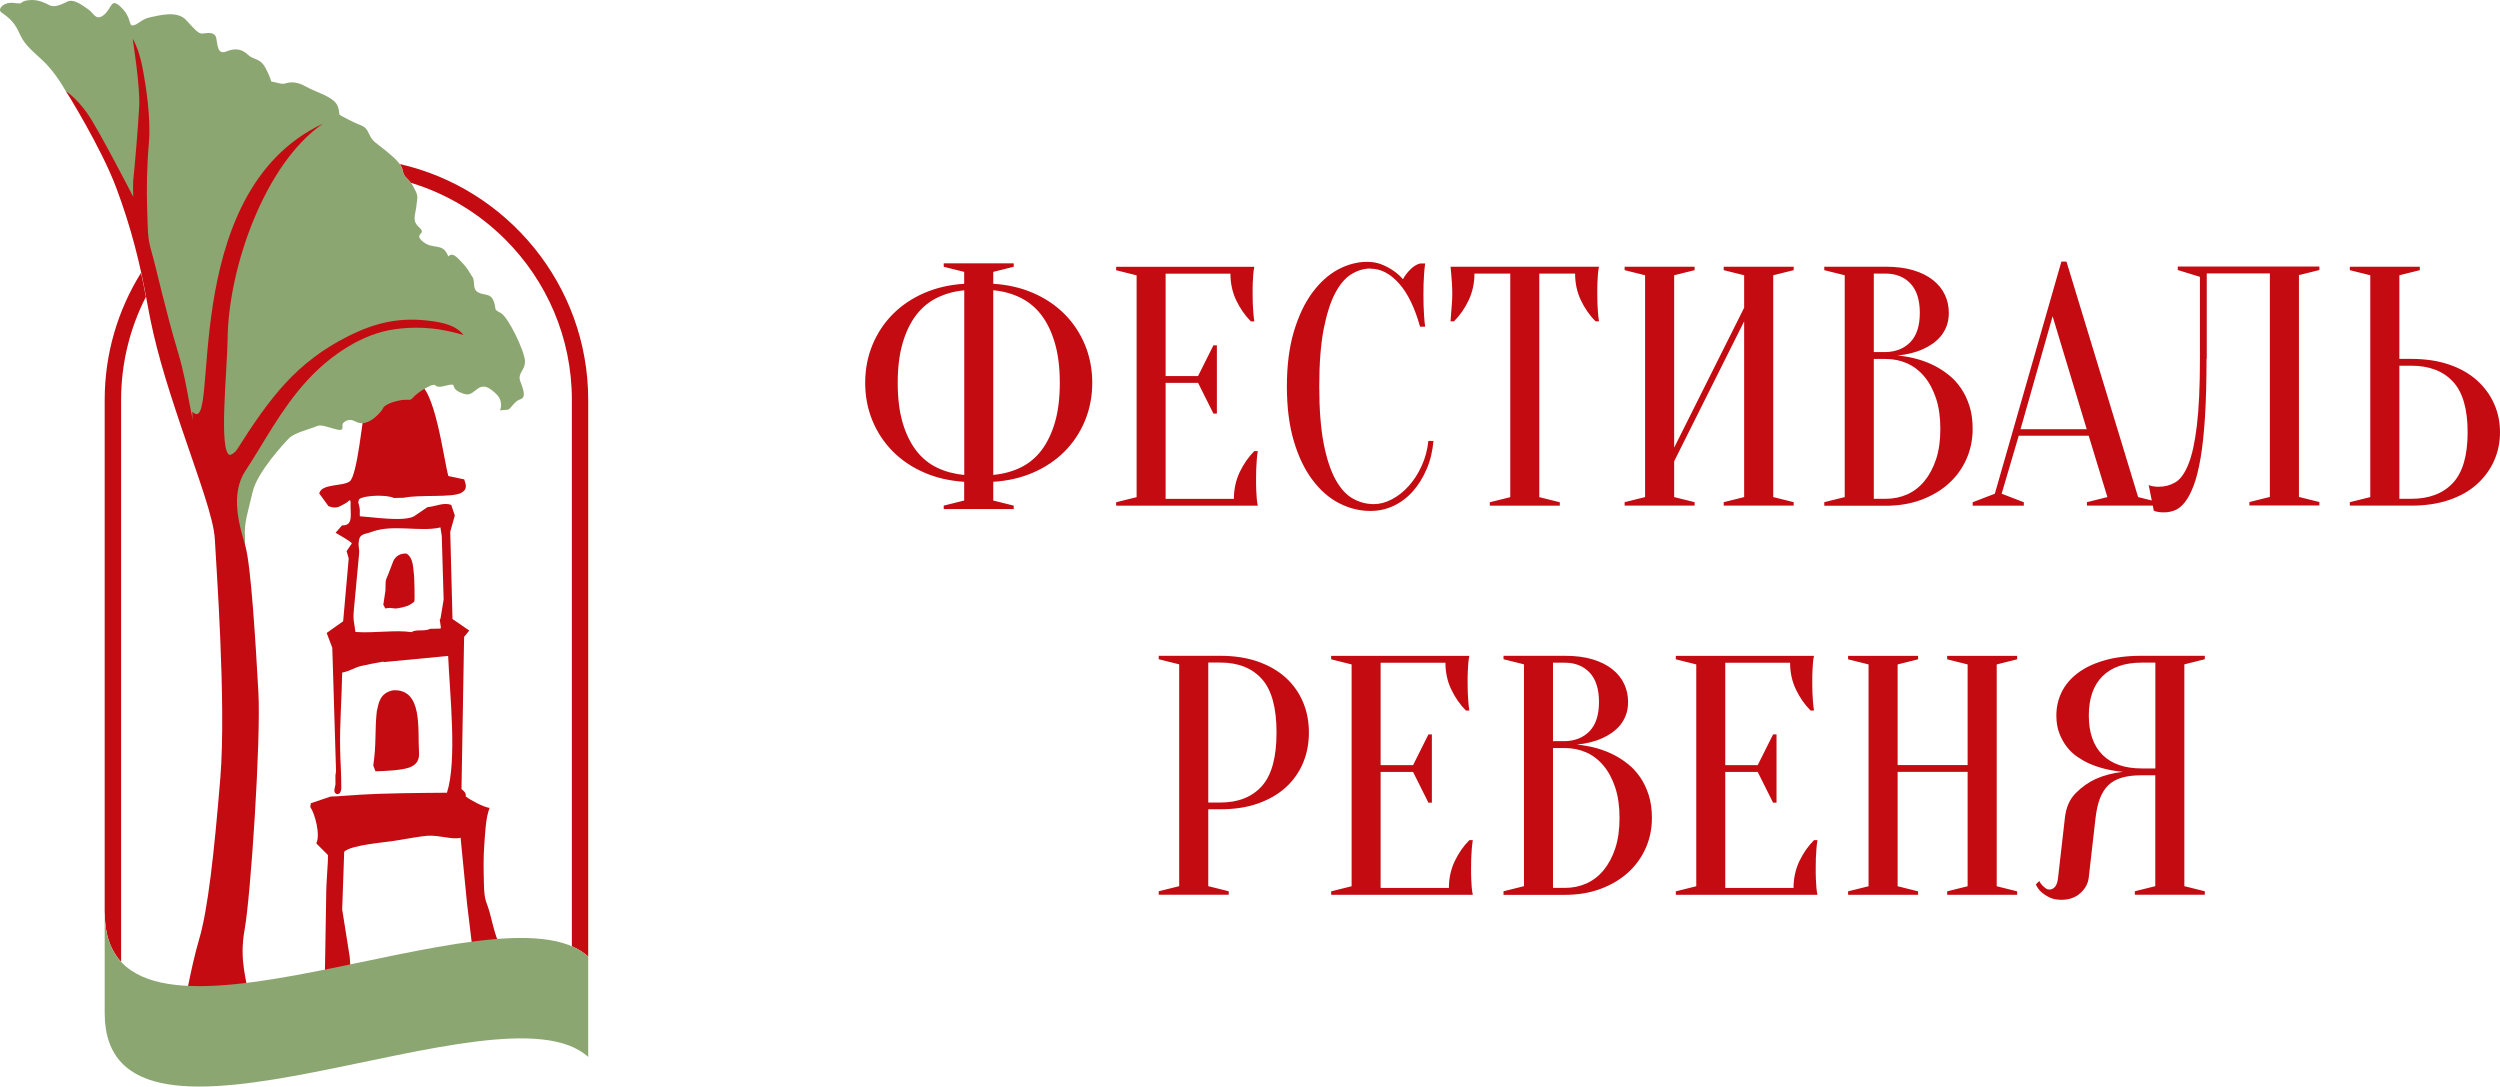 <?xml version="1.0" encoding="UTF-8"?> <svg xmlns="http://www.w3.org/2000/svg" id="Layer_2" data-name="Layer 2" viewBox="0 0 333.6 144.99"><defs><style> .cls-1, .cls-2 { fill: #c30b11; } .cls-1, .cls-3 { fill-rule: evenodd; } .cls-4, .cls-3 { fill: #8ba671; } </style></defs><g id="Layer_1-2" data-name="Layer 1"><g><path class="cls-2" d="M278.73,95.48c0,2.28.61,4.02,1.82,5.24,1.21,1.21,2.96,1.82,5.24,1.82h1.82v-14.12h-1.82c-2.28,0-4.02.61-5.24,1.82-1.21,1.21-1.82,2.96-1.82,5.24M294.21,87.51v.46l-2.73.68v29.6l2.73.68v.46h-9.34v-.46l2.73-.68v-14.8h-1.82c-1.03,0-1.91.11-2.64.32-.73.21-1.33.55-1.8,1-.47.46-.84,1.04-1.12,1.75-.27.71-.47,1.59-.59,2.62l-.91,7.97c-.09.79-.46,1.48-1.12,2.07-.65.59-1.5.89-2.53.89-.64,0-1.17-.11-1.59-.32-.43-.21-.77-.44-1.05-.68-.33-.3-.59-.65-.77-1.05l.46-.46c.12.24.26.44.41.59.15.15.3.28.46.39.15.11.32.16.5.16.27,0,.52-.12.73-.36.21-.24.35-.65.41-1.23l.91-7.97c.15-1.4.64-2.5,1.46-3.32.82-.82,1.7-1.44,2.64-1.87,1.09-.49,2.31-.8,3.64-.96-1.67-.15-3.16-.52-4.46-1.09-.55-.24-1.09-.55-1.62-.91-.53-.36-1-.81-1.41-1.34-.41-.53-.74-1.14-1-1.82-.26-.68-.39-1.46-.39-2.35,0-1.09.23-2.12.68-3.07.46-.96,1.15-1.8,2.09-2.53.94-.73,2.13-1.31,3.55-1.73,1.43-.43,3.11-.64,5.06-.64h8.42ZM253.22,103v15.26l2.73.68v.46h-9.34v-.46l2.73-.68v-29.6l-2.73-.68v-.46h9.34v.46l-2.73.68v13.43h9.34v-13.43l-2.73-.68v-.46h9.34v.46l-2.73.68v29.6l2.73.68v.46h-9.34v-.46l2.73-.68v-15.26h-9.34ZM239.33,118.48c0-1.28.26-2.46.77-3.55.52-1.09,1.17-2.03,1.96-2.82h.46c-.06.39-.11.8-.14,1.23-.03.36-.05.76-.07,1.18-.02.43-.02.84-.02,1.23,0,.58,0,1.09.02,1.53.02.44.04.83.07,1.16.03.36.08.68.14.96h-18.9v-.46l2.73-.68v-29.6l-2.73-.68v-.46h18.44c-.06.27-.11.59-.14.96-.03.33-.05.72-.07,1.16-.02.44-.02.95-.02,1.53,0,.42,0,.84.02,1.25.02.41.04.8.07,1.16.03.43.08.83.14,1.23h-.46c-.79-.79-1.44-1.73-1.96-2.82-.52-1.09-.77-2.28-.77-3.55h-8.65v13.66h4.33l2.05-4.1h.46v9.11h-.46l-2.05-4.1h-4.33v15.48h9.11ZM207.23,98.9h1.59c1.37-.03,2.47-.48,3.3-1.34.83-.87,1.25-2.16,1.25-3.89s-.42-3.04-1.25-3.92c-.83-.88-1.94-1.32-3.3-1.32h-1.59v10.47ZM207.23,99.81v18.67h1.59c1.03,0,1.99-.2,2.87-.59.88-.39,1.65-.99,2.3-1.78.65-.79,1.17-1.76,1.55-2.91.38-1.15.57-2.5.57-4.05s-.19-2.9-.57-4.05c-.38-1.15-.9-2.13-1.55-2.91-.65-.79-1.42-1.38-2.3-1.78-.88-.39-1.84-.59-2.87-.59h-1.59ZM200.63,119.39v-.46l2.73-.68v-29.6l-2.73-.68v-.46h8.2c1.43,0,2.66.16,3.71.48,1.05.32,1.92.76,2.62,1.32.7.56,1.22,1.21,1.57,1.96.35.74.52,1.54.52,2.39,0,.67-.1,1.26-.3,1.78-.2.52-.46.96-.77,1.34-.32.38-.68.71-1.09,1-.41.29-.83.52-1.25.71-1,.46-2.14.74-3.42.87,1.88.18,3.55.65,5.01,1.41.64.33,1.25.74,1.84,1.21.59.47,1.12,1.05,1.59,1.73.47.68.85,1.47,1.14,2.37.29.9.43,1.92.43,3.07,0,1.43-.27,2.76-.82,4.01-.55,1.24-1.33,2.33-2.35,3.26-1.02.93-2.24,1.65-3.67,2.19-1.43.53-3.02.8-4.78.8h-8.2ZM193.34,118.48c0-1.28.26-2.46.77-3.55.52-1.09,1.17-2.03,1.96-2.82h.46c-.06.39-.11.8-.14,1.23-.03.36-.05.76-.07,1.18-.02.43-.02.84-.02,1.23,0,.58,0,1.09.02,1.53.02.44.04.83.07,1.16.03.36.08.68.14.96h-18.9v-.46l2.73-.68v-29.6l-2.73-.68v-.46h18.44c-.06.27-.11.59-.14.96-.03.33-.05.72-.07,1.16-.02.44-.02.95-.02,1.53,0,.42,0,.84.02,1.25.02.41.04.8.07,1.16.03.43.08.83.14,1.23h-.46c-.79-.79-1.44-1.73-1.96-2.82-.52-1.09-.77-2.28-.77-3.55h-8.65v13.66h4.33l2.05-4.1h.46v9.11h-.46l-2.05-4.1h-4.33v15.48h9.11ZM161.23,107.09h1.59c2.4,0,4.25-.73,5.56-2.19,1.31-1.46,1.96-3.84,1.96-7.15s-.65-5.69-1.96-7.15c-1.31-1.46-3.16-2.19-5.56-2.19h-1.59v18.67ZM161.23,108v10.25l2.73.68v.46h-9.34v-.46l2.73-.68v-29.6l-2.73-.68v-.46h8.2c1.88,0,3.56.26,5.03.77,1.47.52,2.71,1.23,3.71,2.14,1,.91,1.77,1.99,2.3,3.23.53,1.24.8,2.61.8,4.1s-.27,2.85-.8,4.1c-.53,1.24-1.3,2.32-2.3,3.23-1,.91-2.24,1.62-3.71,2.14-1.47.52-3.15.77-5.03.77h-1.59ZM320.17,66.56h1.59c2.4,0,4.25-.71,5.56-2.12,1.31-1.41,1.96-3.67,1.96-6.76s-.65-5.35-1.96-6.76c-1.31-1.41-3.16-2.12-5.56-2.12h-1.59v17.76ZM321.76,47.89c1.88,0,3.56.25,5.03.75,1.47.5,2.71,1.2,3.71,2.09,1,.9,1.77,1.94,2.3,3.12.53,1.18.8,2.46.8,3.83s-.27,2.64-.8,3.83c-.53,1.18-1.3,2.22-2.3,3.12-1,.9-2.24,1.59-3.71,2.09-1.47.5-3.15.75-5.03.75h-8.2v-.46l2.73-.68v-29.6l-2.73-.68v-.46h9.34v.46l-2.73.68v11.16h1.59ZM294.44,47.89c0,2.94-.07,5.5-.2,7.67-.14,2.17-.33,4.02-.59,5.53-.26,1.52-.57,2.76-.93,3.71-.36.96-.76,1.7-1.18,2.23-.43.53-.87.89-1.34,1.07-.47.18-.95.27-1.43.27-.18,0-.35,0-.5-.02-.15-.02-.3-.04-.46-.07-.15-.03-.29-.08-.41-.14l-.68-3.42c.12.06.26.11.41.14.15.03.3.05.46.07.15.02.32.02.5.02.79,0,1.52-.2,2.19-.59.67-.39,1.24-1.19,1.73-2.39.49-1.2.87-2.92,1.14-5.17.27-2.25.41-5.22.41-8.93v-10.93l-2.96-.91v-.46h18.9v.46l-2.73.68v29.6l2.73.68v.46h-9.34v-.46l2.73-.68v-29.83h-8.42v11.38ZM278.72,58.14h-9.34l-2.28,7.74,2.96,1.14v.46h-6.83v-.46l2.96-1.14,8.88-30.97h.68l9.56,31.42,2.73.68v.46h-9.56v-.46l2.73-.68-2.5-8.2ZM269.62,57.27h8.83l-4.55-15.07-4.28,15.07ZM250.04,46.98h1.59c1.37-.03,2.47-.48,3.3-1.34.83-.87,1.25-2.16,1.25-3.89s-.42-3.04-1.25-3.92c-.83-.88-1.94-1.32-3.3-1.32h-1.59v10.47ZM250.04,47.89v18.67h1.59c1.03,0,1.99-.2,2.87-.59.88-.39,1.65-.99,2.3-1.78.65-.79,1.17-1.76,1.55-2.91.38-1.15.57-2.5.57-4.05s-.19-2.9-.57-4.05c-.38-1.15-.9-2.13-1.55-2.91-.65-.79-1.42-1.38-2.3-1.78-.88-.39-1.84-.59-2.87-.59h-1.59ZM243.43,67.47v-.46l2.73-.68v-29.6l-2.73-.68v-.46h8.2c1.43,0,2.66.16,3.71.48,1.05.32,1.92.76,2.62,1.32.7.56,1.22,1.21,1.57,1.96.35.74.52,1.54.52,2.39,0,.67-.1,1.26-.3,1.78s-.46.96-.77,1.34c-.32.38-.68.71-1.09,1-.41.29-.83.52-1.25.71-1,.46-2.14.74-3.42.87,1.88.18,3.55.65,5.01,1.41.64.33,1.25.74,1.84,1.21.59.47,1.12,1.05,1.59,1.73.47.68.85,1.47,1.14,2.37.29.9.43,1.92.43,3.07,0,1.43-.27,2.76-.82,4.01-.55,1.24-1.33,2.33-2.35,3.26-1.02.93-2.24,1.65-3.67,2.19-1.43.53-3.02.8-4.78.8h-8.2ZM223.4,61.55v4.78l2.73.68v.46h-9.34v-.46l2.73-.68v-29.6l-2.73-.68v-.46h9.34v.46l-2.73.68v23l9.34-18.67v-4.33l-2.73-.68v-.46h9.34v.46l-2.73.68v29.6l2.73.68v.46h-9.34v-.46l2.73-.68v-23.45l-9.34,18.67ZM205.41,66.34l2.73.68v.46h-9.34v-.46l2.73-.68v-29.83h-4.78c0,1.27-.26,2.46-.77,3.55-.52,1.09-1.17,2.03-1.96,2.82h-.46c.03-.39.06-.8.09-1.23.03-.36.06-.75.09-1.16.03-.41.05-.83.05-1.25,0-.58-.02-1.09-.05-1.53-.03-.44-.06-.83-.09-1.16-.03-.36-.06-.68-.09-.96h19.81c-.06.27-.11.59-.14.96-.03.33-.05.72-.07,1.16-.02.44-.02.95-.02,1.53,0,.42,0,.84.02,1.25.02.41.04.8.07,1.16.03.43.08.84.14,1.23h-.46c-.79-.79-1.44-1.73-1.96-2.82-.52-1.09-.77-2.28-.77-3.55h-4.78v29.83ZM182.87,35.83c-.85,0-1.68.24-2.5.73-.82.49-1.55,1.33-2.19,2.53-.64,1.2-1.15,2.81-1.55,4.83-.39,2.02-.59,4.56-.59,7.63s.2,5.61.59,7.63c.39,2.02.93,3.63,1.59,4.83.67,1.2,1.44,2.04,2.32,2.53.88.49,1.81.73,2.78.73.79,0,1.59-.21,2.41-.64.82-.43,1.57-1.02,2.25-1.78.68-.76,1.26-1.65,1.73-2.69.47-1.03.77-2.14.89-3.32h.68c-.12,1.37-.42,2.62-.91,3.76-.49,1.14-1.1,2.13-1.84,2.96-.74.84-1.6,1.48-2.57,1.94-.97.46-2,.68-3.1.68-1.43,0-2.81-.34-4.14-1.02-1.34-.68-2.53-1.72-3.57-3.1-1.05-1.38-1.88-3.11-2.5-5.19-.62-2.08-.93-4.52-.93-7.31s.31-5.23.93-7.31c.62-2.08,1.44-3.81,2.46-5.19,1.02-1.38,2.16-2.41,3.44-3.1,1.28-.68,2.57-1.02,3.87-1.02.73,0,1.39.12,1.98.36.59.24,1.1.52,1.53.82.49.33.91.71,1.28,1.14.24-.46.57-.89.98-1.3.41-.41.84-.68,1.3-.8h.68c-.06.46-.11.91-.14,1.37-.03.42-.05.87-.07,1.34-.02.47-.02.93-.02,1.39,0,.52,0,1.02.02,1.53.02.5.04.96.07,1.39.03.49.08.96.14,1.41h-.68c-.7-2.52-1.63-4.44-2.8-5.76-1.17-1.32-2.44-1.98-3.8-1.98ZM164.65,66.56c0-1.27.26-2.46.77-3.55.52-1.09,1.17-2.03,1.96-2.82h.46c-.06.39-.11.8-.14,1.23-.03.36-.05.76-.07,1.18-.02.43-.02.84-.02,1.23,0,.58,0,1.09.02,1.53.02.44.04.83.07,1.16.03.36.08.68.14.96h-18.9v-.46l2.73-.68v-29.6l-2.73-.68v-.46h18.44c-.06.27-.11.59-.14.96-.03.33-.05.72-.07,1.16-.02.44-.02.95-.02,1.53,0,.42,0,.84.02,1.25.02.41.04.8.07,1.16.03.43.08.84.14,1.23h-.46c-.79-.79-1.44-1.73-1.96-2.82-.52-1.09-.77-2.28-.77-3.55h-8.65v13.66h4.33l2.05-4.1h.46v9.11h-.46l-2.05-4.1h-4.33v15.48h9.11ZM119.79,51.08c0,2.06.22,3.84.66,5.33s1.05,2.73,1.82,3.73c.77,1,1.71,1.76,2.8,2.28,1.09.52,2.29.83,3.6.96v-24.64c-1.31.12-2.5.45-3.6.98-1.09.53-2.03,1.3-2.8,2.3-.77,1-1.38,2.25-1.82,3.76-.44,1.5-.66,3.27-.66,5.31ZM141.42,51.08c0-2.03-.22-3.8-.66-5.31-.44-1.5-1.05-2.76-1.82-3.76-.77-1-1.71-1.77-2.8-2.3-1.09-.53-2.29-.86-3.6-.98v24.64c1.31-.12,2.5-.44,3.6-.96,1.09-.52,2.03-1.28,2.8-2.28.77-1,1.38-2.25,1.82-3.73.44-1.49.66-3.26.66-5.33ZM132.54,66.79l2.73.68v.46h-9.34v-.46l2.73-.68v-2.5c-1.94-.12-3.72-.53-5.33-1.23-1.61-.7-3-1.63-4.17-2.8-1.17-1.17-2.08-2.54-2.73-4.1-.65-1.56-.98-3.26-.98-5.08s.33-3.51.98-5.08c.65-1.56,1.56-2.93,2.73-4.1,1.17-1.17,2.56-2.1,4.17-2.8,1.61-.7,3.39-1.11,5.33-1.23v-1.59l-2.73-.68v-.46h9.34v.46l-2.73.68v1.59c1.94.12,3.72.53,5.33,1.23,1.61.7,3,1.63,4.17,2.8,1.17,1.17,2.08,2.54,2.73,4.1.65,1.56.98,3.26.98,5.08s-.33,3.51-.98,5.08c-.65,1.56-1.56,2.93-2.73,4.1-1.17,1.17-2.56,2.1-4.17,2.8-1.61.7-3.39,1.11-5.33,1.23v2.5Z"></path><g><path class="cls-1" d="M50.29,94.83c-.3,2.57-.04,4.39-.48,7.31l.29.78c1.13-.02,3.44-.12,4.51-.5,1.12-.4,1.36-1.16,1.3-2.05-.19-3.03.54-8.44-3.42-8.26-1.8.33-1.96,1.71-2.19,2.73M51.13,80.64l.28.55c.8-.12.56-.07,1.25,0,.43.04,1.65-.26,1.97-.46.24-.14.54-.33.67-.48.06-.16-.01-3.12-.05-3.44-.13-.94-.04-2.3-.99-2.94-.87-.07-1.51.38-1.78,1.01l-.66,1.72c-.48,1.04-.34,1.01-.38,2.16l-.27,1.8s-.02.07-.04.1ZM59.2,80l-.42,2.55-.1.13.15,1.04-.05.16-1.38.03c-.73.39-1.85.02-2.5.44-2.16-.32-4.93.16-7.47-.02-.17-1.35-.34-1.5-.21-2.97l.7-7.5c.05-.51-.1-.96-.07-1.37.08-1.35.71-1.13,1.75-1.52,2.83-1.06,6.47.05,9.17-.59l.18,1.15.25,8.49ZM46.88,130.65l-.22-3-1-6.3.27-7.7c1.02-.96,5.67-1.24,7.18-1.53.64-.12,3.26-.56,3.93-.6,1.6-.1,3.36.57,4.42.27l.86,8.77.71,5.91c.05,1.77.72,2.02.78,4.58.02.86.04,1.71.07,2.57.01.35.01.61,0,.82h4c.13-1.86.25-3.78.15-4.3-.29-.15-2.75,2.79-2.55.18.8-10.7,2.03.31,0-8.03-.54-2.23-.85-1.7-.91-4.44-.04-1.77-.08-3.36.05-5.09.12-1.51.17-3.59.71-4.95-.84-.13-2.48-.99-3.19-1.54.08-.41-.16-.67-.56-.97l.35-20.32.69-.84-2.24-1.54-.3-11.64.61-2.18-.48-1.41c-1.04-.37-1.99.2-3.17.3l-1.79,1.22c-1.38.76-5.56.1-7.23,0-.06-.54.06-.64-.06-1.26-.1-.52-.25-.48-.04-1.02.74-.56,3.8-.61,4.64-.16l1.31-.03c2.17-.46,6.5.03,7.72-.68.83-.48.58-1.08.35-1.78l-.47-.09-1.64-.35c-.6-2.03-1.83-12.27-4.24-12.35-1.45-3.87-2.61-2.26-2.84-1.86l-1.68,2.53c-1.01.29-.09.91-1,1.65-.54.44-1.06.72-1.41,1.37-.24.45-.97,8.58-1.98,9.36-.93.72-3.79.28-4.08,1.63l1.24,1.7c.61.2,1.05.27,1.63-.05.28-.15.92-.46,1.01-.63.21-.2.33-.14.3.3-.06,1.33.44,3.02-1.13,2.93l-.87.99c.38.24,2.01,1.13,2.17,1.42l-.7,1.03.28.99-.74,8.37-2.2,1.56.75,1.98.5,16.46c-.09.66-.1.51-.08,1.21.02.89.01.41-.12,1.16-.19.82.86,1.07.9-.1.02-1.65-.12-3.49-.15-5.1-.08-3.45.22-6.91.27-10.32,1.1-.22,1.65-.68,2.56-.89.88-.2,2.06-.43,2.96-.58v.07s8.39-.8,8.39-.8l.23-.02c.21,5.02,1.22,13.94-.16,18.25-.09.02-4.92,0-9.19.15-3,.1-5.71.39-6.32.36l-2.65.89-.08.5c.64.91,1.38,3.77.8,4.85l1.56,1.57c.03,1.35-.24,3.25-.24,5.84l-.18,10.6,3.59.09Z"></path><path class="cls-3" d="M8.8,12.21s-1.32-2.5-3.15-4.18c-1.84-1.69-2.43-2.17-3.15-3.78C1.79,2.64.63,2,.15,1.63-.34,1.25.42.2,1.9.4c1.47.2.54-.2,1.87-.37,1.33-.17,2.27.4,2.86.68.59.28,1.39,0,2.32-.48.93-.48,2.15.59,2.83,1.02.68.42,1.02,1.67,2.12.71,1.1-.96.88-2.35,2.29-.96,1.42,1.39.92,2.48,1.57,2.39.65-.09,1.14-.86,2.27-1.08s3.61-.97,4.83.39c1.22,1.36,1.64,1.78,2.1,1.78s1.7-.4,1.9.62c.2,1.02.17,2.24,1.36,1.76,1.19-.48,2.07-.31,2.83.42.76.74,1.61.45,2.29,1.64.35.62.67,1.3.86,1.96.6.09,1.33.37,1.71.29.51-.11,1.38-.49,2.9.38,1.52.86,3.85,1.36,4.29,2.72.44,1.36-.38.74,1.44,1.71,1.82.97,2.15.65,2.68,1.83.53,1.17.89,1.17,2.32,2.35,1.43,1.17,2.05,1.81,2.21,2.7.16.89.83.92,1.45,2.12.62,1.2.53,1.07.37,2.46-.16,1.39-.63,2.03.4,2.94,1.04.91-.89.78.48,1.88,1.37,1.1,2.62.07,3.34,1.89l.02.06c.3-.21.57-.47,1.35.31,1.4,1.4,1.47,1.86,1.88,2.44.41.58-.07,1.54.72,2.03.8.48,1.71.07,2.12,1.21.41,1.13-.1,1.04.92,1.55,1.01.51,3.2,5.1,3.25,6.42.05,1.32-1.08,1.57-.59,2.81.49,1.25.71,2.08-.07,2.32-.78.24-1.27,1.35-1.64,1.37-.37.02-1.03.1-1.03.1,0,0,.59-1.22-.61-2.3-.96-.86-1.59-1.19-2.44-.55-.89.67-1.08,1.01-2.4.38-1.32-.64-.02-1.3-1.88-.81-1.86.49-.73-.71-2.47.24-1.74.95-1.84,1.54-2.18,1.61-.34.07-.64-.12-1.88.2s-1.71.73-1.81,1.05c-.04.13-1.89,2.63-3.62,1.66-.8-.45-1.37-.1-1.66.24-.29.34.49,1.25-1.25.71-1.74-.54-1.93-.49-2.47-.24-.54.24-2.74.78-3.45,1.49-.71.71-4.29,4.58-4.89,7.2-.6,2.62-1.16,4.06-1.02,6.03.14,1.97-.62,2.02-.62,2.02,0,0-5.48-11.01-7.17-17.28-1.69-6.26-6.56-27.08-7.74-29.32-1.18-2.25-5.51-11.89-6.38-12.6-.87-.71-1.98-2.29-1.98-2.29"></path><path class="cls-1" d="M24.34,135.44s1.98.17,3.23.74c1.25.58,3.12-.71,3.47-.8.36-.09,2.27.31,2.14-2.09-.13-2.4-1.34-4.9-.53-9.3.8-4.41,2.18-25.15,1.83-31.6-.36-6.45-.98-16.89-1.74-19.54-.77-2.65-2.09-6.88.03-10.06,2.33-3.5,4.69-8.17,8.2-12,3.2-3.49,7.46-6.29,11.74-6.86,2.18-.29,5.11-.44,9.14.78-1.01-1.34-2.87-1.68-4.37-1.88-4.09-.53-7.28.17-10.97,2.01-7.02,3.51-10.52,8.28-14.9,15.17-.87,1.37-3.82,1.18-4.77-.8-1.65-3.43-1.46-6.75-3.1-12.25-1.65-5.5-2.97-11.5-3.52-13.37-.55-1.86-.49-2.86-.58-5.58-.09-2.72-.05-5.71.23-8.98.27-3.26-.35-7.32-.85-9.97-.5-2.64-1.32-3.89-1.32-3.89,0,0,1,6.26.88,8.89-.12,2.63-.65,8.68-.76,9.61-.12.93-.04,2.6-.04,2.6,0,0-4.63-9.02-6.14-11.15-1.52-2.14-2.81-2.91-2.81-2.91,0,0,4.7,7.52,6.7,12.89,2,5.37,3.18,10.09,4.14,15.46.95,5.37,2.32,9.9,4.56,16.55,2.24,6.64,4.32,12.1,4.44,14.9.13,2.79,1.55,21.76.73,31.84-.83,10.08-1.66,17.53-2.82,21.47-1.17,3.94-2.2,10.12-2.2,10.12"></path><path class="cls-1" d="M25.66,54.93c3.91,3.98-2.41-29.12,17.42-38.42-7.79,5.37-12.62,19.29-12.71,28.76-.04,4.03-1.23,15.12.31,15.44l.03,2.09-1.78.91-3.14-3.84-.13-4.95Z"></path><path class="cls-1" d="M13.97,121.77V53.35c0-6.21,1.78-12.02,4.85-16.95.23,1.05.44,2.12.65,3.21-2.11,4.13-3.31,8.8-3.31,13.75v74.98c-1.4-1.52-2.18-3.65-2.18-6.56M53.35,21.89c14.35,3.26,25.14,16.16,25.14,31.46v74.29c-.62-.56-1.35-1.01-2.18-1.37V53.35c0-8.34-3.4-15.92-8.89-21.4-3.47-3.47-7.78-6.1-12.57-7.55-.5-.66-.95-.82-1.08-1.54-.06-.34-.19-.65-.41-.96Z"></path><path class="cls-4" d="M13.97,121.77v13.4c0,23.94,52.86-4.8,64.52,5.87v-13.39c-11.62-10.7-64.52,18.07-64.52-5.88"></path></g></g></g></svg> 